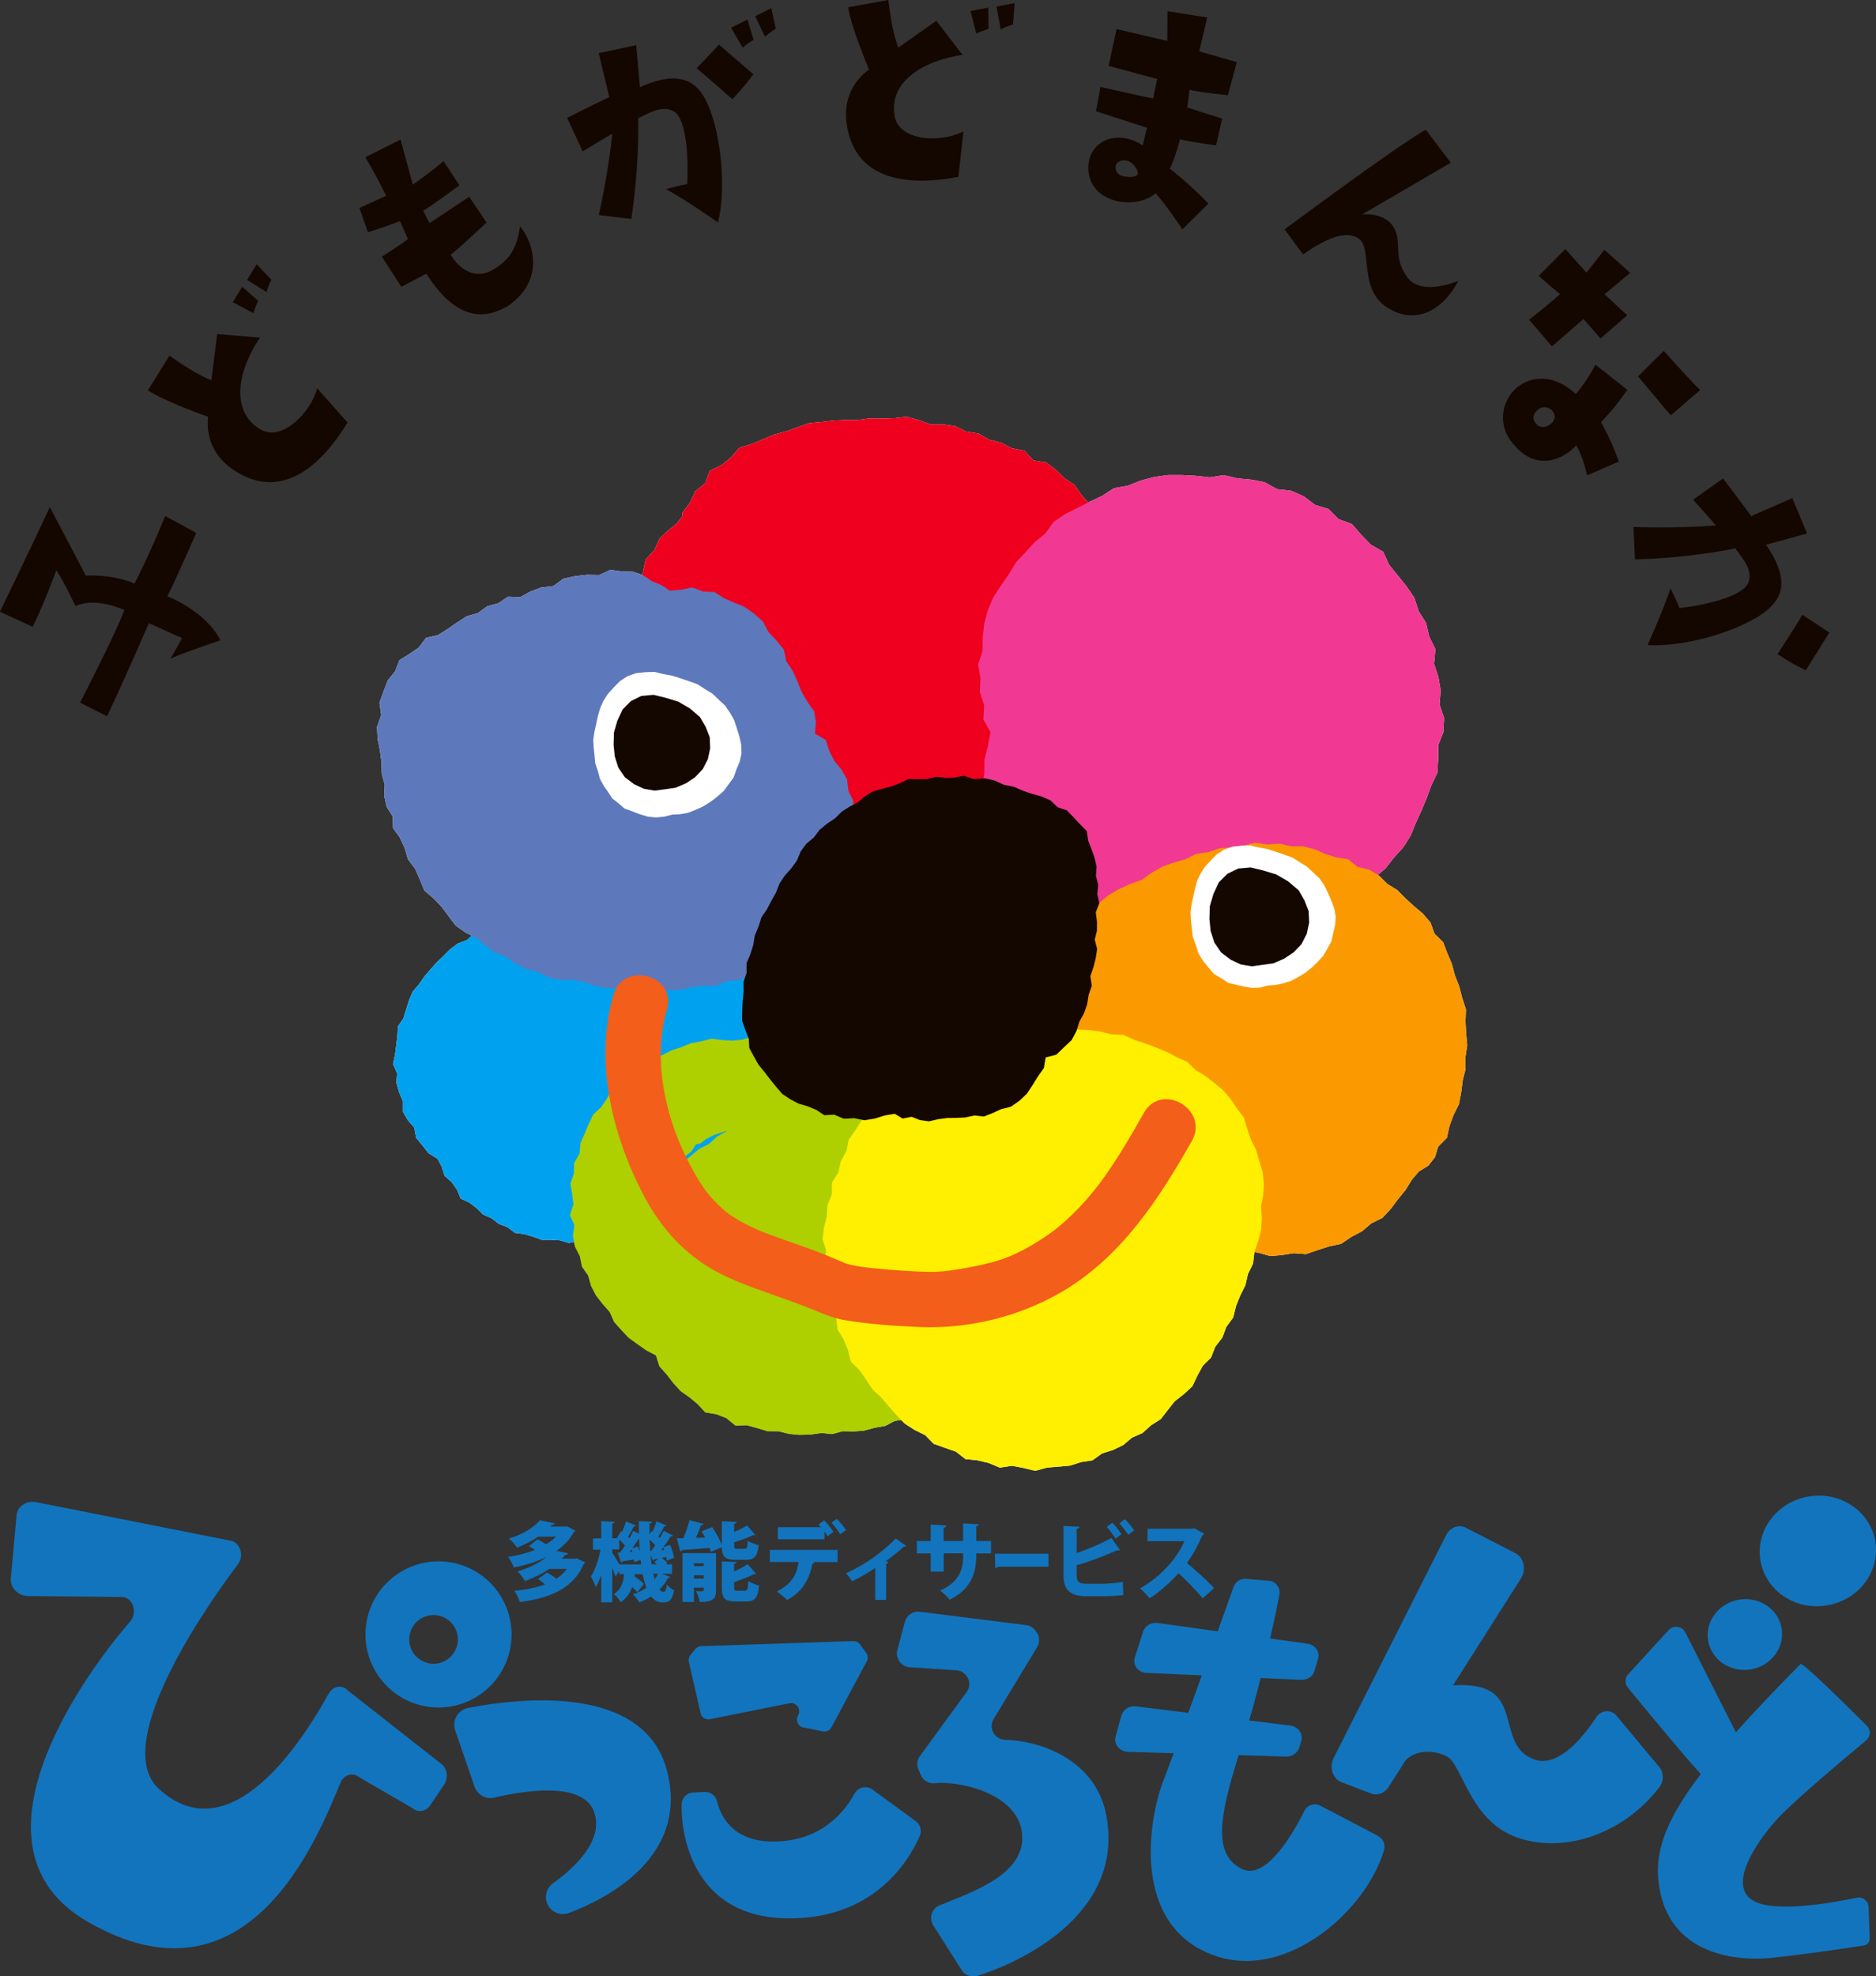 <?xml version="1.0" encoding="UTF-8"?>
<svg xmlns="http://www.w3.org/2000/svg" viewBox="0 0 202.16 212.87">
  <rect x="0" y="0" width="202.16" height="212.87" fill="#333333" stroke="none"/>
  <defs>
    <style>
      .cls-1 {
        fill: #ffef00;
      }

      .cls-2 {
        fill: #fff;
      }

      .cls-3 {
        fill: #fa9a00;
      }

      .cls-4 {
        fill: #140700;
      }

      .cls-5 {
        fill: #f35e1a;
      }

      .cls-6 {
        isolation: isolate;
      }

      .cls-7 {
        fill: #5e78bc;
      }

      .cls-8 {
        fill: #f13893;
      }

      .cls-9 {
        mix-blend-mode: multiply;
      }

      .cls-10 {
        fill: #00a2ef;
      }

      .cls-11 {
        fill: #aecf00;
      }

      .cls-12 {
        fill: #ee001e;
      }

      .cls-13 {
        fill: #1274bd;
      }
    </style>
  </defs>
  <g class="cls-6">
    <g id="_レイヤー_2" data-name="レイヤー 2">
      <g id="_レイヤー_1-2" data-name="レイヤー 1">
        <g>
          <g>
            <path class="cls-13" d="M55.34,168.84c1.28-.25,2.51-.62,3.56-1.16h0c-.73.62-1.76,1.17-3.14,1.58.27.23.64.73.81,1.04,1.03-.38,1.89-.82,2.61-1.31h1.9c-.29.41-.68.76-1.13,1.06-.3-.25-.68-.5-.99-.68l-.99.71c.24.16.52.37.77.57-.96.36-2.07.58-3.3.69.22.3.47.86.58,1.22,3.27-.43,5.8-1.49,6.89-4.12.07-.04.13-.08.16-.15l-.93-.45-.22.04h-1.39c.14-.13.27-.27.39-.4.16,0,.26-.06.29-.17l-1.24-.27c.78-.54,1.43-1.22,1.87-2.02.07-.04.13-.08.17-.14l-.93-.49-.21.04h-1.57l.19-.19c.15,0,.25-.07.28-.16l-1.59-.33c-.63.75-1.73,1.47-3.35,1.97.28.21.7.67.88.98.89-.36,1.65-.75,2.28-1.19h1.93c-.3.3-.66.58-1.07.82-.29-.19-.65-.39-.95-.52l-.9.73c.2.11.43.25.65.4-.88.35-1.88.61-2.9.75.23.29.49.8.61,1.13Z"/>
            <path class="cls-13" d="M71.86,170.6c-.05.67-.16.85-.37.85-.16,0-.3-.09-.43-.25.38-.37.69-.78.93-1.24.13,0,.2-.04.23-.12l-.92-.33h1.12v-1.02h-.67l.16-.15c-.13-.17-.37-.38-.6-.54l.48-.09c.03.14.05.28.06.39l.78-.31c-.04-.37-.23-.95-.43-1.4l-.72.27c.3-.4.59-.83.79-1.17.12,0,.21-.03.25-.09l-1-.52c-.11.24-.26.51-.41.78-.04-.05-.1-.11-.16-.16.22-.35.48-.78.63-1.1.12,0,.21-.03.25-.09l-1.09-.45c-.09.32-.25.75-.41,1.11l-.09-.07-.25.38c0-.39,0-.78.01-1.18.19-.03.26-.09.27-.19l-1.42-.07c0,.46,0,.92,0,1.36l-.61-.31c-.11.24-.26.52-.4.78l-.16-.15c.22-.35.47-.79.62-1.11.12,0,.21-.03.25-.09l-1.09-.45c-.09.33-.25.75-.41,1.11l-.1-.07-.48.73.07.05h-.56v-1.59c.18-.04.25-.09.26-.18l-1.45-.08v1.86h-.89v1.22h.81c-.19,1.02-.58,2.2-1.04,2.89.17.31.43.8.54,1.14.21-.35.41-.8.58-1.31v2.95h1.19v-3.71c.14.34.27.69.35.94l.4-.6v.33h.53c-.09.84-.3,1.62-1.1,2.15.26.2.58.61.73.88.65-.45,1-1.02,1.23-1.64.23.2.43.4.56.56l.7-.89c-.21-.24-.63-.56-1-.82l.04-.24h.83c.11.54.24,1.03.4,1.46-.41.29-.9.54-1.44.72.22.21.55.63.69.86.46-.16.88-.39,1.27-.63.34.42.75.64,1.25.64.73,0,1.02-.25,1.22-1.31-.26-.11-.59-.39-.8-.64ZM71.48,166.66l.11.28-.35.03c.08-.1.16-.21.24-.31ZM68.87,165.69c.02.47.04.94.07,1.39,0,0-.16-.45-.18-.52l-.61.19c.26-.36.51-.74.72-1.06ZM68.06,166.88c.03.08.06.17.08.26l-.29.02.21-.28ZM66.74,168.49c-.23-.4-.59-.99-.76-1.25v-.36h.75v-1.05c.22.2.45.43.62.64-.17.27-.36.53-.53.75h-.25s.36,1.09.36,1.09c.06-.02.13-.06.14-.14.32-.05.77-.12,1.25-.19.02.1.03.19.03.28l.68-.25c.02.17.04.33.06.49h-2.35ZM70,165.83c.22.19.44.41.61.62-.15.22-.29.42-.43.61h-.11c-.03-.4-.05-.81-.07-1.23ZM70.55,170.11c-.05-.19-.11-.39-.16-.6h.53c-.11.21-.23.41-.38.6ZM70.5,168.26c.08.06.19.15.27.23h-.55c-.05-.33-.09-.68-.12-1.05l.25.65c.07-.02.12-.07.14-.14l.46-.08-.44.39Z"/>
            <path class="cls-13" d="M76.47,166.72c.05.16.1.31.13.43l1.18-.49c.04,1.02.35,1.35,1.48,1.35h1.09c.92,0,1.27-.35,1.41-1.58-.36-.07-.91-.28-1.18-.49-.04.75-.09.88-.36.88h-.76c-.3,0-.35-.04-.35-.38v-.33c.74-.22,1.5-.49,2.04-.76.1.02.2-.01.23-.04l-.88-1c-.38.23-.87.48-1.39.7v-.88c.19-.04.27-.1.28-.2l-1.61-.08v2.58c-.2-.6-.63-1.36-1.03-1.95l-1.15.46c.13.21.26.44.38.67l-.99.03c.21-.44.41-.94.55-1.36.15,0,.25-.05.29-.14l-1.53-.4c-.15.6-.41,1.34-.66,1.94-.26,0-.5,0-.71,0l.38,1.43c.08-.01.17-.07.18-.16.76-.05,1.87-.13,2.99-.23Z"/>
            <path class="cls-13" d="M80.26,171.34h-.78c-.31,0-.37-.04-.37-.39v-.54c.77-.26,1.56-.56,2.12-.86.09,0,.18,0,.25-.05l-.92-1.02c-.39.26-.9.54-1.45.78v-.81c.19-.04.27-.1.27-.2l-1.6-.08v2.79c0,1.16.29,1.54,1.48,1.54h1.12c.95,0,1.29-.39,1.43-1.72-.36-.08-.89-.28-1.17-.49-.04.88-.1,1.05-.39,1.05Z"/>
            <path class="cls-13" d="M75.47,171.39c-.14,0-.32-.01-.47-.02.16.31.36.83.41,1.18,1.45,0,1.75-.36,1.75-1.28v-3.98h-3.61v5.26h1.23v-1.55h1.05v.25c0,.14-.04.14-.37.14ZM74.78,168.38h1.05v.31h-1.05v-.31ZM74.78,170.03v-.36h1.05v.36h-1.05Z"/>
            <path class="cls-13" d="M91.17,164.8c-.22-.34-.66-.87-1.01-1.21l-.57.43c.33.32.76.92.96,1.24l.63-.47Z"/>
            <path class="cls-13" d="M83.72,171.41c.29.21.88.69,1.1.92,1.8-.92,2.48-2.54,2.72-3.9.13,0,.2-.06.23-.13l-.2-.05h2.68v-1.31h-7.29v1.3h3.09c-.15,1.21-.59,2.27-2.32,3.17Z"/>
            <path class="cls-13" d="M88.85,164.95c.13.19.25.36.32.52l.64-.48c-.22-.35-.65-.91-1-1.24l-.61.46c.09.08.19.18.29.29h-4.67v1.3h5.03v-.85Z"/>
            <path class="cls-13" d="M91.82,170.32c.69-.31,1.9-1.03,2.5-1.43v3.43h1.17v-3.9c.14-.02.21-.08.24-.16-.08-.04-.17-.07-.27-.09.63-.49,1.36-1.04,1.94-1.59.13.02.21-.01.27-.07l-1.16-.8c-.62.68-1.58,1.47-2.31,2-.85.61-1.88,1.22-3.05,1.76.23.2.53.61.68.86Z"/>
            <path class="cls-13" d="M100.3,169.28h1.4v-1.97h2.09v.31c0,1.5-.47,2.79-2.48,3.7.35.26.77.68,1.03.98,2.16-1.06,2.86-2.69,2.86-4.69v-.29h1.59v-1.34h-1.59v-1.57c.19-.04.28-.12.29-.23l-1.71-.09v1.89h-2.09v-1.41c.2-.04.29-.16.29-.26l-1.69-.1v1.77h-1.49v1.34h1.49v1.97Z"/>
            <path class="cls-13" d="M107.51,168.75h5.48v-1.4h-5.78l.05,1.57c.1-.02.2-.08.25-.17Z"/>
            <path class="cls-13" d="M117.06,171.93h1.96c.52,0,1.57-.06,2.03-.13l-.05-1.42c-.51.1-1.55.2-2.08.21h-1.8c-.8,0-1.1-.21-1.1-.89v-1.11c1.56-.43,3.57-1.24,4.35-1.61.05.01.1.02.16.02.07,0,.12,0,.16-.04l-.92-1.31c-1.02.58-2.67,1.26-3.75,1.63v-2.61c.22-.03.29-.12.3-.23l-1.72-.07v5.32c0,1.55.75,2.24,2.46,2.24Z"/>
            <path class="cls-13" d="M122.22,164.84c-.21-.34-.66-.88-1.01-1.22l-.59.46c.28.31.76.91.96,1.23l.65-.48Z"/>
            <path class="cls-13" d="M120.85,165.25c-.22-.34-.64-.91-.99-1.24l-.6.45c.28.29.76.94.95,1.27l.64-.48Z"/>
            <path class="cls-13" d="M122.84,171.07c.31.26.81.77,1.04,1.08,1.12-.7,2.23-1.72,3.12-2.69.69.6,1.94,1.88,2.6,2.7l1.24-1.11c-.8-.84-2.08-2-2.94-2.7.73-1.01,1.14-1.79,1.67-2.98.08-.04.16-.1.2-.18l-1.1-.59-.23.06h-4.78v1.34h3.98c-.83,1.89-2.64,3.91-4.8,5.08Z"/>
            <path class="cls-13" d="M37.43,182.02c-.63-.59-1.57-.4-2.01.4-2.65,4.79-10.49,17.34-18.28,10.28-5.59-5.07,6.27-21.28,8.5-24.21.22-.29.34-.65.34-1.02h0c0-.76-.47-1.4-1.12-1.52l-21-4.16c-1.08-.19-2.05.52-2.08,1.51l-.62,6.8c-.03.91.74,1.72,1.74,1.81l10.29.1c1.15.09,1.66,1.68.83,2.64-5.25,6.08-18.32,24.35-4.64,32.3,17.37,10.09,24.82-8.96,27.3-14.91.37-.9,1.37-1.19,2.05-.6l5.73,3.32c.59.51,1.44.37,1.9-.31l1.5-2.23c.45-.67.36-1.62-.2-2.15l-10.24-8.04Z"/>
            <path class="cls-13" d="M50.42,183.97c-1.09.21-1.74,1.35-1.37,2.4l2.09,6.07c.31.89,1.23,1.4,2.14,1.18,3.03-.72,9.45-1.8,10.71,1.46,1.25,3.23-2.45,6.38-4.38,7.75-.64.45-.93,1.26-.71,2.02.3,1.02,1.4,1.57,2.4,1.2,4.02-1.51,12.96-5.99,10.59-15.27-2.45-9.57-16.22-7.84-21.48-6.81Z"/>
            <path class="cls-13" d="M86.59,186.06l2.09.43c.36.08.73-.1.91-.43l3.82-7.13c.15-.29.13-.63-.06-.89l-.69-.94c-.16-.22-.43-.35-.71-.34l-16.4.55c-.24,0-.47.12-.62.31l-.53.65c-.16.2-.23.47-.17.72l1.27,5.55c.1.44.54.73.98.64l8.58-1.72c.75-.15,1.32.65.94,1.31-.3.52,0,1.19.58,1.31Z"/>
            <path class="cls-13" d="M94.02,192.75c-.64-.47-1.54-.26-1.93.44-1.06,1.94-3.64,5.22-8.9,5.16-4.29-.05-5.55-2.79-5.93-4.35-.15-.61-.71-1.02-1.33-.99l-1.23.06c-.69.03-1.24.59-1.25,1.28-.07,4.05,1.71,12.05,11.15,12.27,9.64.23,13.42-6.34,14.52-8.88.24-.56.06-1.22-.43-1.58l-4.66-3.4Z"/>
            <path class="cls-13" d="M108.32,187.39c-1.09-.02-1.79-1.16-1.3-2.14l4.8-7.93c.25-.5.2-1.1-.14-1.55l-.11-.15c-.24-.32-.6-.53-1-.58l-11.45-1.44c-.73-.09-1.42.37-1.61,1.09l-.81,3.03c-.24.9.4,1.79,1.33,1.86l5.03.33c1.1.07,1.74,1.28,1.18,2.23l-5.19,7.12c-.24.41-.27.92-.07,1.36l.26.59c.26.59.88.93,1.52.86,2.58-.29,9.02,1.1,9.39,5.5s-5.61,6.29-8.9,7.65c-.85.35-1.17,1.38-.68,2.16l3.06,4.82c.36.56,1.04.82,1.67.62,3.8-1.15,15.97-6.23,13.92-17.27-1.13-6.08-7.26-8.09-10.89-8.15Z"/>
            <path class="cls-13" d="M148.53,197.76l-6.25-3.27c-.63-.33-1.41-.08-1.72.56-1.19,2.39-4.11,7.48-6.69,6.27-3.45-1.62-2.2-6.39-.4-12.27l5.1.15c.66.02,1.26-.38,1.44-.98l.21-.68c.24-.78-.32-1.57-1.18-1.68l-4.43-.55c.28-.94.55-1.9.8-2.87.16-.6.3-1.16.44-1.7l4.38.19c.66.03,1.26-.38,1.43-.97l.37-1.3c.22-.75-.31-1.51-1.14-1.62l-4.02-.56c.5-2.19.82-3.75,1-4.73.14-.74-.4-1.43-1.14-1.49l-2.49-.2c-.57-.05-1.1.3-1.3.84-.36,1-.98,2.74-1.72,4.81l-6.48-.9c-.69-.1-1.36.3-1.56.93l-.89,2.79c-.26.81.36,1.62,1.27,1.66l5.95.26c-.49,1.36-.98,2.73-1.46,4.04l-5.62-.7c-.72-.09-1.41.34-1.59,1l-.62,2.24c-.23.83.42,1.63,1.34,1.66l4.91.15c-.46,1.25-.84,2.27-1.1,2.94-1.58,4.07-3.62,15.74,5.64,18.9,7.65,2.61,16.19-4.81,18.14-11.42.17-.58-.09-1.21-.63-1.49Z"/>
            <path class="cls-13" d="M178.8,190.32l-4.6-5.52c-.6-.72-1.66-.64-2.2.18-1.39,2.11-4.06,5.42-6.61,4.55-3.68-1.26-1.88-6-5.08-7.52-.98-.47-2.37-.57-3.73-.48l7.32-11.52c.6-.95.32-2.25-.6-2.72l-5.34-2.74c-.77-.39-1.7-.04-2.13.81l-12.11,23.98c-.51,1.01-.11,2.26.84,2.62l3.19,1.22c.68.26,1.46-.03,1.89-.71l1.81-2.84c1.47-1.52,3.76-.87,4.53-.41,1.67.98,2.45,7.25,8,8.86,5.44,1.59,11.51-1.14,14.86-5.62.47-.63.45-1.56-.03-2.14Z"/>
            <path class="cls-13" d="M201.11,187.44c.48-.4.51-1.11.07-1.55-1.99-1.99-6.93-6.88-7.15-6.66-2.74,2.77-5.03,5.19-6.97,7.35l-5.44-10.74c-.35-.7-1.29-.83-1.82-.25l-4.33,4.73c-.38.41-.39,1.03-.04,1.46,1.53,1.87,5.56,6.78,7.85,9.31-4.1,5.35-5.2,8.95-4.36,12.79,1.47,6.75,8.33,7.36,11.89,7.01,2.86-.28,8.15-1.05,10.04-1.34.37-.06.64-.38.63-.75l-.12-3.39c-.02-.66-.63-1.14-1.27-1.01-2.7.57-9.08,1.7-11.28.25-2.82-1.86,1.06-7.01,2.93-8.96,1.94-2.03,7.27-6.5,9.39-8.26Z"/>
            <path class="cls-13" d="M188.6,179.82c2.19-.33,3.71-2.29,3.4-4.37s-2.35-3.49-4.54-3.16c-2.19.33-3.71,2.29-3.4,4.37.32,2.08,2.35,3.49,4.54,3.16Z"/>
            <path class="cls-13" d="M196.79,172.93c3.43-.52,5.8-3.58,5.31-6.83-.5-3.25-3.67-5.46-7.1-4.93-3.43.52-5.8,3.58-5.31,6.83.5,3.25,3.67,5.46,7.1,4.93Z"/>
            <path class="cls-13" d="M46.02,183.82c4.29.68,8.33-2.25,9.01-6.54.68-4.29-2.25-8.33-6.54-9.01-4.29-.68-8.33,2.25-9.01,6.54-.68,4.29,2.25,8.33,6.54,9.01ZM44.13,176.17c.23-1.43,1.57-2.41,3-2.18,1.43.23,2.41,1.57,2.18,3-.23,1.43-1.57,2.41-3,2.18-1.43-.23-2.41-1.57-2.18-3Z"/>
          </g>
          <g>
            <path class="cls-4" d="M13.41,65.7c-1.58-.64-3.49-1.17-5.28-.43,0,0-1.25-2.65-2.06-3.85,0,0-1.42,3.89-2.56,6.09l-3.52-1.62s3.75-7.72,5.38-11.27l3.88,7.38s2.84-.2,5.25.86c0,0,1.75-3.42,3.3-7.28l3.35,1.82s-2.32,5.28-3.11,6.82c0,0,4.17,1.62,5.71,4.75,0,0-5.05,1.7-5.4,2.01,0,0,.88-1.5,1.26-2.25l-3.56-1.61s-2.99,6.85-4.52,10.03l-2.9-1.47s4.02-7.8,4.77-9.98Z"/>
            <path class="cls-4" d="M22.43,44.89s-4.76-1.66-6.49-2.85l2.32-3.73c1.91,1.3,2.92,1.98,4.52,2.65l.62-4.98,4.61.38c-2.28,3.4-3.33,7.84.03,9.88,2.31,1.41,5.48-1.83,6.14-4.42l3.27,3.69c-3.31,5.42-7.48,8.1-11.99,5.3-2.65-1.63-3.25-4-3.04-5.92ZM26.1,30.89l1.72,1.51s-.37.75-.5,1.33l-2.23-1.17,1.01-1.67ZM28.73,31.46l-2.1-1.31,1.03-1.69,1.58,1.67s-.37.75-.51,1.33Z"/>
            <path class="cls-4" d="M43.97,25.77l-.86-1.95s-1.66.63-3.46,1.2l-.92-2.62s1.54-.7,2.88-1.31c0,0-.96-2-2.24-4.16,0,0,3.24-1.61,3.79-1.9l1.33,4.86s2.3-1.63,3.3-2.54l1.72,2.61s-2.95,2.17-3.91,2.74l.68,1.33s2.45-1.62,4.28-2.84l1.87,2.78s-3.49,3.28-3.86,3.45c.87,1.58,2.7,2.76,4.56,1.63,1.92-1.13,2.6-2.49,2.91-4.68,1.35,1.63,2.85,5.72-1.34,8.61-2.18,1.26-5.34,1.9-8.75-3.5l-2.7,1.41-2.1-3.25s1.81-1.13,2.8-1.88Z"/>
            <path class="cls-4" d="M62.78,16.28l-1.66-3.58s2.61-1.34,4.54-2.24l-1.14-4.74,4.04-.86s.28,3.09.4,4.54c3.1-1.42,5.25-1.26,6.57.54,1.95,2.59,2.91,9.84,1.84,14.02,0,0-3.98-2.78-5.61-3.58.69-.18,1.34-.37,2.29-.56.17-2.97-.12-6.93-1.34-7.75-1.18-.81-2.62.01-3.94.67,0,0,.17,4.87-.74,10.85l-3.5-.43s1.08-4.79,1.44-8.76c0,0-1.46.86-3.18,1.9ZM81.19,8c-.77.98-.85,1.16-2.26,2.69,0,0-3.08-2.7-3.86-3.34l2.41-2.54,3.71,3.19ZM80.04,5.14l-1.26-2.15,1.77-.89.66,2.2s-.75.42-1.17.84ZM81.38,1.75l1.74-.88.48,2.22s-.71.44-1.16.87l-1.05-2.21Z"/>
            <path class="cls-4" d="M93.65,7.5s-1.97-4.65-2.25-6.72l4.32-.78c.32,2.29.49,3.49,1.08,5.13l4.1-2.89,2.82,3.67c-4.05.59-8.04,2.8-7.3,6.66.51,2.66,5.03,2.83,7.4,1.58l-.54,4.9c-6.24,1.19-11.03-.1-11.98-5.32-.58-3.06.78-5.1,2.34-6.24ZM106.49.82l.04,2.29s-.8.23-1.32.52l-.63-2.44,1.92-.37ZM107.83,3.15l-.44-2.44,1.95-.37-.18,2.3s-.8.23-1.32.52Z"/>
            <path class="cls-4" d="M118.6,9.37s4.87,1.09,5.66,1.24l.44-2.1s-4.39-1.19-5.23-1.41l.85-3.97,5.46,1.28.03-3.2,4.28.67-.86,3.65,4.05,1.16-.96,3.56s-3.53-.34-4.14-.6c0,0-.12,1.41-.26,1.92l3.78,1.21-.65,2.87s-2.61-.32-3.9-.64c0,0-.37,1.6-1.08,3.17,0,0,2.05,1.55,4.15,3.75l-2.8,2.77s-1.92-2.86-2.9-3.89c-2.08,1.88-7.26,1.12-7.24-2.76,0-2.73,2.92-4.28,5.87-2.39,0,0,.34-1.51.45-1.9l-5.49-1.77.48-2.63ZM121.05,17.28c-1.08.06-1.03,1.2-.36,1.57.47.29,2.2.4,1.9-.39-.22-.6-.79-1.24-1.54-1.19Z"/>
            <path class="cls-4" d="M157.16,30.23c-1.61,3.15-4.61,4.88-7.68,2.89-3.13-2-1.54-6.32-3.05-7.41-1.37-.97-3.53-.03-6.01,1.69l-1.99-2.69s11.65-8.69,15.21-10.74l2.7,3.55s-8.79,5.14-9.56,5.58c0,0,2.08-.26,3.17,1.05,1.36,1.69-.02,3.32,1.67,5.67,1.16,1.68,3.9,1.09,5.54.42Z"/>
            <path class="cls-4" d="M171.03,51.19s-.47-2.14-1.18-3.22c-1.19,1.36-4.34,3.11-6.96-.38-1.15-1.38-1.44-3.82.36-5.66,1.77-1.64,4.35-1.55,6.56.5,0,0,1.1-1.19,2.11-3.15l3.45,2.71c-.92,1.28-1.5,2.07-2.84,3.49,0,0,1.18,2.04,1.91,4.24l-3.41,1.48ZM168.12,31.68s-1.96-1.61-2.3-1.97l2.86-2.88s1.5,1.65,2.28,2.54l1.93-2.47,2.78,2.49-2.76,2.31,2.44,2.26-2.88,2.5-1.83-2.1-3.4,2.95-2.46-2.87s2.03-1.59,3.32-2.75ZM167.23,44.19c-.55-.5-1.17-.35-1.47-.08-.4.29-.64.77-.44,1.21.43.83,1.13.81,1.69.41.72-.5.61-1.12.21-1.55ZM180.05,44.74s-1.79-2.1-3.53-4.2l2.77-2.75s2.74,3.08,3.92,4.22l-3.17,2.73Z"/>
            <path class="cls-4" d="M182.46,53.81l3.22-2.27s1.78,2.33,3.03,4.05l4.43-1.94,1.59,3.81s-3.01.84-4.42,1.21c1.96,2.83,2.17,4.94.65,6.55-2.23,2.39-9.11,4.56-13.41,4.25,0,0,1.95-4.36,2.45-6.11.32.63.63,1.24.98,2.14,2.95-.35,6.78-1.29,7.39-2.68.59-1.31-.48-2.57-1.38-3.75,0,0-4.76,1.03-10.8,1.18l-.17-3.49s4.92.17,8.88-.17c0,0-1.1-1.28-2.46-2.78ZM191.55,70.45s2.19-3.34,2.67-4.24l2.92,1.92-2.55,4.07c-1.34-.71-1.18-.54-3.05-1.75Z"/>
          </g>
          <g>
            <polygon class="cls-2" points="157.99 111.3 157.92 110.03 157.97 108.72 157.57 107.49 157.25 106.25 156.78 105.05 156.45 103.81 155.96 102.66 155.51 101.48 154.59 100.58 154.15 99.37 153.33 98.41 152.37 97.6 151.45 96.76 150.57 95.87 149.5 95.21 148.6 94.31 148.48 94.24 149.3 93.54 150.21 92.38 151.2 91.28 152 90.03 152.56 88.66 153.17 87.32 153.74 85.97 154.24 84.59 154.89 83.24 154.98 81.74 154.99 80.26 155.54 78.83 155.62 77.35 155.12 75.87 155.25 74.38 155 72.91 154.53 71.49 154.68 69.92 154.01 68.56 153.67 67.1 152.87 65.82 152.41 64.39 151.56 63.15 150.62 61.98 149.69 60.84 149.05 59.43 147.71 58.66 146.68 57.59 145.69 56.45 144.25 55.92 143.17 54.83 141.72 54.39 140.51 53.47 139.14 52.86 137.62 52.69 136.28 51.94 134.81 51.66 133.32 51.52 131.86 51.18 130.35 51.42 128.87 51.25 127.37 51.17 125.87 51.17 124.38 51.38 122.93 51.76 121.53 52.32 120.05 52.58 118.77 53.41 117.43 54.04 117.25 54.13 116.52 53.28 115.77 52.22 114.68 51.49 113.77 50.58 112.73 49.81 111.34 49.59 110.4 48.55 109.06 48.29 107.89 47.69 106.61 47.36 105.44 46.7 104.13 46.49 102.92 45.9 101.61 45.71 100.27 45.72 99.01 45.25 97.72 44.9 96.38 45.04 95.06 45.08 93.75 45.06 92.44 45.24 91.13 45.24 89.82 45.3 88.51 45.45 87.2 45.57 85.95 46.02 84.72 46.46 83.44 46.8 82.22 47.32 80.99 47.83 79.68 48.22 78.78 49.27 77.76 50.1 76.49 50.71 75.99 52.05 74.93 52.91 74.36 54.13 73.54 55.23 73.53 55.6 72.91 56.41 72.12 57.03 71.1 57.97 70.52 59.24 69.57 60.27 69.28 61.64 69.17 61.91 68.22 61.59 67.08 61.57 65.79 61.38 64.56 61.94 63.26 61.91 61.98 62.06 60.72 62.33 59.62 63.13 58.33 63.28 57.17 63.71 56.08 64.31 54.75 64.27 53.71 64.97 52.51 65.3 51.49 66.04 50.29 66.38 49.25 67.05 48.23 67.76 47.18 68.42 45.91 68.7 45.13 69.75 44.12 70.44 43.04 71.11 42.58 72.31 41.8 73.26 41.34 74.46 40.89 75.69 41.08 77.02 40.63 78.29 40.69 79.59 40.95 80.88 41.12 82.16 41.14 83.35 41.46 84.51 41.41 85.73 41.66 86.9 42.33 87.95 42.35 89.19 43.07 90.19 43.61 91.33 43.96 92.55 44.73 93.56 45.24 94.72 45.73 95.92 46.72 96.76 47.59 97.67 48.34 98.68 49.11 99.7 50.15 100.43 50.85 100.78 50.31 101.26 49.33 101.63 48.51 102.24 47.79 102.97 47.05 103.67 46.38 104.43 45.72 105.2 45.14 106.03 44.47 106.82 44.07 107.76 43.77 108.73 43.47 109.69 42.88 110.56 42.82 111.59 42.7 112.59 42.57 113.59 42.35 114.61 42.79 115.59 42.72 116.62 43 117.63 43.41 118.6 43.41 119.71 43.94 120.64 44.64 121.45 44.85 122.56 45.53 123.38 46.18 124.21 47.14 124.8 47.61 125.68 47.91 126.65 48.67 127.32 49.24 128.12 49.64 129.09 50.59 129.54 51.37 130.13 52.07 130.82 52.98 131.22 53.76 131.83 54.68 132.17 55.49 132.79 56.49 132.92 57.43 133.2 58.37 133.54 59.36 133.54 60.34 133.6 61.3 133.88 61.9 133.75 61.99 134.25 62.52 135.29 62.75 136.43 63.42 137.38 63.73 138.5 64.26 139.53 64.97 140.43 65.73 141.29 66.21 142.38 66.98 143.23 67.77 144.07 68.71 144.75 69.65 145.42 70.71 145.98 71.09 147.16 71.87 148.04 72.58 148.96 73.36 149.82 74.31 150.49 75.2 151.23 76.03 152.12 77.23 152.32 78.3 152.74 79.26 153.53 80.48 153.5 81.6 153.81 82.73 154.14 83.9 154.15 85.04 154.43 86.2 154.54 87.37 154.5 88.54 154.34 89.7 154.45 90.85 154.14 92 154.17 93.15 154.08 94.26 153.78 95.4 153.58 96.43 153.04 97.12 152.95 97.49 153.33 98.56 154.02 99.7 154.58 100.61 155.51 101.81 155.94 103 156.35 104.04 157.16 105.33 157.29 106.55 157.58 107.74 158.08 109.04 157.88 110.28 158.11 111.55 158.42 112.8 158.08 114.06 157.97 115.32 157.86 116.5 157.48 117.73 157.29 118.76 156.55 119.93 156.18 121.04 155.65 121.98 154.85 123.12 154.35 124.03 153.52 125.08 152.86 125.84 151.88 126.6 150.92 127.58 150.16 128.49 149.31 129.03 148.18 129.62 147.1 130.51 146.21 130.96 145.06 131.72 144.07 132.15 142.92 132.89 141.91 133.19 140.7 133.64 139.56 134.2 138.44 134.48 137.23 135.03 136.1 135.17 134.87 135.61 134.93 136.87 135.29 138.15 135.18 139.42 134.98 140.73 135.08 141.98 134.65 143.22 134.25 144.52 133.97 145.62 133.23 146.77 132.62 147.77 131.77 148.96 131.18 149.86 130.22 150.64 129.18 151.46 128.17 152.15 127.06 152.9 126.18 153.92 125.55 154.63 124.64 154.98 123.5 155.92 122.55 156.2 121.27 156.65 120.07 157.22 118.92 157.46 117.65 157.62 116.38 157.93 115.14 157.92 113.85 158.11 112.58 157.99 111.3"/>
            <g>
              <g class="cls-9">
                <polygon class="cls-10" points="89.36 110.62 89.1 109.62 88.8 108.63 88.08 107.8 87.79 106.81 87.2 105.98 86.94 104.94 86.4 104.05 85.45 103.5 84.92 102.61 84.27 101.81 83.48 101.16 82.82 100.35 82.01 99.7 81.11 99.2 80.1 98.88 79.27 98.28 78.39 97.73 77.32 97.65 76.44 97.09 75.5 96.64 74.5 96.46 73.51 96.22 72.5 96.17 71.51 95.93 70.48 96.16 69.48 95.91 68.47 95.89 67.46 95.83 66.45 95.97 65.47 96.29 64.45 96.26 63.46 96.43 62.51 96.84 61.44 96.62 60.5 97.03 59.57 97.44 58.62 97.78 57.61 97.92 56.59 98.03 55.69 98.51 54.73 98.83 53.82 99.26 52.89 99.64 52 100.15 51.08 100.57 50.31 101.26 49.33 101.63 48.51 102.24 47.79 102.97 47.05 103.67 46.38 104.43 45.72 105.2 45.14 106.03 44.47 106.82 44.07 107.76 43.77 108.73 43.47 109.69 42.88 110.56 42.82 111.59 42.7 112.59 42.57 113.59 42.35 114.61 42.79 115.59 42.72 116.62 43 117.63 43.41 118.6 43.41 119.71 43.94 120.64 44.64 121.45 44.85 122.56 45.53 123.38 46.18 124.21 47.14 124.8 47.61 125.68 47.91 126.65 48.67 127.32 49.24 128.12 49.64 129.09 50.59 129.54 51.37 130.13 52.07 130.82 52.98 131.22 53.76 131.83 54.68 132.17 55.49 132.79 56.49 132.92 57.43 133.2 58.37 133.54 59.36 133.54 60.34 133.6 61.3 133.88 62.29 133.67 63.27 133.83 64.25 133.75 65.24 133.72 66.22 133.62 67.2 133.57 68.13 133.12 69.12 133.11 70.17 133.08 71.11 132.53 72.12 132.33 73.17 132.24 74.08 131.69 75.15 131.63 76.06 131.11 77.08 130.87 77.92 130.23 78.95 129.97 79.81 129.42 80.67 128.89 81.56 128.38 82.25 127.61 82.96 126.89 83.84 126.35 84.36 125.44 85.13 124.78 85.6 123.86 86.22 123.07 86.93 122.33 87.5 121.48 87.98 120.58 88.4 119.65 88.81 118.72 88.66 117.62 89.03 116.67 89.08 115.67 89.21 114.68 89.32 113.68 89.26 112.68 89.28 111.67 89.36 110.62"/>
              </g>
              <g class="cls-9">
                <path class="cls-11" d="M103.64,124.44l-.29-1.12-.68-.91-.43-1.07-.71-.89-.8-.81-1-.61-.64-.95-.97-.6-.75-.86-.91-.67-.9-.69-.97-.65-1.14-.31-.95-.71-1.17-.17-1.01-.63-1.18-.06-1.07-.5h-1.18s-1.14-.19-1.14-.19l-1.14-.25-1.17.11-1.15-.11-1.16-.17-1.11.36-1.1.11-1.12-.07-1.14-.14-1.09.28-1.1.2-1.04.43-1.06.34-.99.51-1.04.39-1.06.39-.88.7-.85.72-.72.84-.91.66-.52,1-.62.91-.85.79-.49,1.01-.43,1.03-.46,1.03-.09,1.14-.59,1.01-.02,1.14-.38,1.09.19,1.14.13,1.11-.38,1.14.49,1.08-.16,1.16.21,1.14.53,1.05.23,1.13.67.96.31,1.12.53,1.02.71.91.76.86.48,1.08.77.86.79.84.94.68.94.66,1.07.56.37,1.18.79.88.71.92.78.86.95.67.89.74.83.89,1.2.2,1.07.42.96.79,1.22-.03,1.12.31,1.12.34h1.17s1.14.29,1.14.29l1.16.11,1.17-.04,1.16-.16,1.17.11,1.14-.31,1.15.03,1.15-.09,1.11-.3,1.14-.21,1.03-.54,1.19-.14.87-.84,1.17-.27.82-.85,1.1-.46.81-.83.82-.82.6-.97.61-.94.72-.88.58-.98.4-1.06.35-1.08-.07-1.18.35-1.07.02-1.13.4-1.09.09-1.13-.42-1.12.11-1.13-.04-1.13-.23-1.1-.03-1.14-.23-1.11-.39-1.07-.57-1-.26-1.1-.31-1.09-.75-.89-.51-.99ZM73.76,124.59l.76-.58.49-.76.45-.07.63-.49.89-.45,1.41-.47-1.16.68-.84.77-1.02.5-.86.72-.86.72.27-.09-.15-.48Z"/>
              </g>
              <g class="cls-9">
                <polygon class="cls-12" points="122.22 69.33 121.64 68.25 121.42 67.07 120.91 65.98 120.52 64.83 119.9 63.82 119.72 62.66 119.62 61.49 119.48 60.23 119.23 58.99 119.12 57.69 118.42 56.59 117.65 55.57 117.35 54.26 116.52 53.28 115.77 52.22 114.68 51.49 113.77 50.58 112.73 49.81 111.34 49.59 110.4 48.55 109.06 48.29 107.89 47.69 106.61 47.36 105.44 46.7 104.13 46.49 102.92 45.9 101.61 45.71 100.27 45.72 99.01 45.25 97.72 44.9 96.38 45.04 95.06 45.08 93.75 45.06 92.44 45.24 91.13 45.24 89.82 45.3 88.51 45.45 87.2 45.57 85.95 46.02 84.72 46.46 83.44 46.8 82.22 47.32 80.99 47.83 79.68 48.22 78.78 49.27 77.76 50.1 76.49 50.71 75.99 52.05 74.93 52.91 74.36 54.13 73.54 55.23 73.53 55.6 72.91 56.41 72.12 57.03 71.1 57.97 70.52 59.24 69.57 60.27 69.28 61.64 68.77 62.89 68.34 64.18 67.94 65.49 67.78 66.85 67.61 68.21 67.73 69.58 68.02 70.92 68.07 72.28 68.41 73.6 68.4 74.94 69.13 76.09 69.18 77.44 69.97 78.54 70.27 79.83 70.99 80.93 71.64 82.04 72.04 83.33 72.94 84.29 73.83 85.24 74.51 86.4 75.74 86.97 76.8 87.71 77.84 88.52 79.19 89.03 80.61 89.26 81.99 89.8 83.45 89.65 84.83 89.96 86.06 90.3 87.36 90.51 88.47 91.28 89.77 91.48 91.05 91.71 92.29 92.23 93.62 92.06 94.91 92.18 96.21 92.39 97.52 92.49 98.82 92.33 100.13 92.26 101.43 92.06 102.68 91.66 103.98 91.45 105.19 90.88 106.34 90.18 107.62 89.83 108.94 89.57 110.05 88.82 111.13 88.05 112.31 87.48 113.39 86.73 114.69 86.29 115.67 85.4 116.89 84.79 117.85 83.86 118.7 82.82 119.25 81.56 120.24 80.66 120.73 79.42 121.53 78.36 122.01 77.13 122.47 75.88 122.79 74.59 122.6 73.25 122.89 71.91 122.41 70.64 122.22 69.33"/>
              </g>
              <g class="cls-9">
                <polygon class="cls-8" points="155.62 77.35 155.12 75.87 155.25 74.38 155 72.91 154.53 71.49 154.68 69.92 154.01 68.56 153.67 67.1 152.87 65.82 152.41 64.39 151.56 63.15 150.62 61.99 149.69 60.84 149.05 59.43 147.71 58.66 146.68 57.59 145.69 56.45 144.25 55.92 143.17 54.83 141.72 54.39 140.51 53.47 139.14 52.86 137.62 52.69 136.28 51.94 134.81 51.66 133.32 51.52 131.86 51.18 130.35 51.42 128.87 51.25 127.37 51.17 125.87 51.17 124.38 51.38 122.93 51.76 121.53 52.32 120.05 52.58 118.77 53.41 117.43 54.04 116.11 54.7 114.76 55.37 113.53 56.22 112.64 57.47 111.49 58.4 110.49 59.49 109.48 60.58 108.71 61.85 107.86 63.07 107.04 64.33 106.45 65.71 106.06 67.16 105.89 68.65 105.88 70.13 105.4 71.58 105.66 73.06 105.59 74.55 106.05 75.97 105.97 77.51 106.74 78.87 106.45 80.37 106.08 81.82 106.06 83.32 105.81 84.82 106.06 86.31 106.46 87.76 106.49 89.29 107.13 90.67 107.65 92.09 108.53 93.32 109.06 94.76 110.02 95.93 111.11 96.97 112.14 98.07 113.45 98.83 114.6 99.78 115.99 100.35 117.27 101.07 118.54 101.83 119.88 102.49 121.33 102.83 122.79 103.1 124.26 103.29 125.72 103.53 127.19 103.6 128.67 103.42 130.14 103.45 131.62 103.35 133.02 102.79 134.53 102.81 135.94 102.36 137.38 102 138.64 101.16 140.13 100.87 141.46 100.22 142.49 99.06 143.95 98.6 145.18 97.78 146.37 96.89 147.29 95.7 148.18 94.5 149.3 93.54 150.21 92.38 151.2 91.28 152 90.03 152.56 88.66 153.17 87.32 153.74 85.97 154.24 84.59 154.89 83.24 154.98 81.74 154.99 80.26 155.54 78.83 155.62 77.35"/>
              </g>
              <g class="cls-9">
                <polygon class="cls-7" points="41.8 73.26 41.34 74.46 40.89 75.69 41.08 77.02 40.63 78.29 40.69 79.59 40.95 80.88 41.12 82.16 41.14 83.35 41.46 84.51 41.41 85.73 41.66 86.9 42.33 87.95 42.35 89.19 43.07 90.19 43.61 91.33 43.96 92.55 44.73 93.56 45.24 94.72 45.73 95.92 46.72 96.76 47.59 97.67 48.34 98.68 49.11 99.7 50.15 100.43 51.3 101 52.25 101.82 53.27 102.56 54.44 103.03 55.52 103.75 56.67 104.37 57.94 104.68 59.12 105.28 60.39 105.56 61.73 105.53 62.99 105.8 64.23 106.22 65.51 106.44 66.82 106.37 68.11 106.47 69.4 106.56 70.7 106.8 71.99 106.65 73.29 106.64 74.56 106.3 75.84 106.17 77.15 106.19 78.35 105.66 79.66 105.57 80.85 105.05 82.08 104.68 83.31 104.27 84.53 103.8 85.52 102.94 86.46 102.05 87.68 101.5 88.5 100.52 89.32 99.56 89.95 98.45 90.62 97.38 91.25 96.28 91.87 95.14 92.15 93.88 92.29 92.61 92.16 91.32 92.16 90.07 92.46 88.78 91.87 87.57 91.95 86.27 91.42 85.17 91.28 83.95 90.68 82.9 89.91 81.95 89.37 80.9 88.98 79.7 87.82 79.02 87.93 77.76 87.73 76.6 87.02 75.61 86.39 74.54 85.93 73.39 85.42 72.26 84.74 71.23 84.46 69.94 83.65 68.98 82.8 68.06 82.2 66.93 81.26 66.09 80.25 65.38 79.12 64.91 78.02 64.43 76.99 63.77 75.76 63.71 74.59 63.27 73.37 63.52 72.2 63.62 71.28 63.02 70.24 62.6 69.3 61.96 68.22 61.59 67.08 61.57 65.79 61.38 64.56 61.94 63.26 61.91 61.98 62.06 60.72 62.33 59.62 63.13 58.33 63.28 57.17 63.71 56.08 64.31 54.75 64.27 53.71 64.97 52.51 65.3 51.49 66.04 50.29 66.38 49.25 67.05 48.23 67.76 47.18 68.42 45.91 68.7 45.13 69.75 44.12 70.44 43.04 71.11 42.58 72.31 41.8 73.26"/>
              </g>
              <g class="cls-9">
                <polygon class="cls-3" points="140.46 91.16 139.15 91.16 137.88 90.87 136.58 90.96 135.28 90.77 134 91.07 132.72 91.26 131.42 91.37 130.19 91.79 128.9 91.97 127.73 92.56 126.48 92.91 125.25 93.35 124.12 93.99 123.06 94.76 121.79 95.22 120.55 95.77 119.39 96.47 118.35 97.34 117.35 98.24 116.29 99.06 115.3 99.99 114.66 101.2 114.12 102.42 113.5 103.62 113.34 104.96 112.86 106.23 112.84 107.57 112.91 108.9 112.75 110.25 113.12 111.55 113.12 112.85 113.74 114 114.07 115.22 114.35 116.47 114.81 117.66 115.46 118.76 116.14 119.84 116.79 120.93 117.44 122.01 118.26 122.99 118.98 124.02 119.8 124.99 120.59 125.97 121.33 127.01 122.31 127.84 123.14 128.83 124.29 129.46 125.14 130.44 126.09 131.33 127.24 131.93 128.45 132.4 129.61 132.93 130.69 133.63 131.87 134.11 133.12 134.4 134.35 134.76 135.61 134.93 136.87 135.29 138.15 135.18 139.42 134.98 140.73 135.08 141.98 134.65 143.22 134.25 144.52 133.97 145.62 133.23 146.77 132.62 147.77 131.77 148.96 131.18 149.86 130.22 150.64 129.18 151.46 128.17 152.15 127.06 152.9 126.18 153.92 125.55 154.63 124.64 154.98 123.5 155.92 122.55 156.2 121.27 156.65 120.07 157.22 118.92 157.46 117.65 157.62 116.38 157.93 115.14 157.92 113.85 158.11 112.58 157.99 111.3 157.92 110.03 157.97 108.72 157.57 107.49 157.25 106.25 156.78 105.05 156.45 103.81 155.96 102.66 155.51 101.48 154.59 100.58 154.15 99.37 153.33 98.41 152.37 97.6 151.45 96.76 150.57 95.87 149.5 95.21 148.6 94.31 147.53 93.66 146.28 93.36 145.27 92.55 144.01 92.35 142.82 91.99 141.67 91.48 140.46 91.16"/>
              </g>
              <g class="cls-9">
                <polygon class="cls-1" points="135.69 125.01 135.35 123.83 134.8 122.73 134.4 121.57 134.04 120.37 133.29 119.38 132.6 118.35 131.79 117.42 130.84 116.62 129.87 115.88 128.82 115.24 127.94 114.37 126.81 113.87 125.71 113.29 124.56 112.82 123.4 112.38 122.22 112 121.06 111.46 119.8 111.41 118.58 111.11 117.34 110.94 116.1 110.89 114.85 110.95 113.61 111.2 112.35 110.97 111.14 111.37 109.9 111.46 108.64 111.55 107.41 111.77 106.27 112.33 105.13 112.89 103.8 112.78 102.63 113.3 101.55 113.98 100.29 114.22 99.25 114.94 98.22 115.66 97.09 116.21 96.24 117.14 95.31 117.97 94.29 118.71 93.7 119.81 92.84 120.7 92.17 121.74 91.46 122.76 91.2 124.01 90.6 125.09 90.33 126.3 89.65 127.38 89.64 128.65 89.17 129.81 89.09 131.04 88.78 132.25 88.64 133.48 89.03 134.72 88.82 135.95 89.04 137.17 89.2 138.39 89.21 139.64 89.65 140.8 90.11 141.95 90.25 143.2 90.9 144.26 91.37 145.4 91.68 146.66 92.62 147.58 93.33 148.62 94.04 149.66 94.96 150.52 95.77 151.48 96.6 152.43 97.49 153.33 98.56 154.02 99.7 154.58 100.61 155.51 101.81 155.94 103 156.35 104.04 157.16 105.33 157.29 106.55 157.58 107.74 158.08 109.04 157.88 110.28 158.11 111.55 158.42 112.8 158.08 114.06 157.97 115.32 157.86 116.5 157.48 117.73 157.29 118.76 156.55 119.93 156.18 121.04 155.65 121.98 154.85 123.12 154.35 124.03 153.52 125.07 152.86 125.84 151.88 126.6 150.92 127.58 150.16 128.49 149.31 129.03 148.18 129.62 147.1 130.51 146.21 130.96 145.06 131.72 144.07 132.15 142.92 132.89 141.91 133.19 140.7 133.64 139.56 134.2 138.44 134.48 137.23 135.03 136.1 135.18 134.84 135.59 133.66 135.9 132.45 135.98 131.2 135.89 129.95 136.13 128.72 136.2 127.46 136.06 126.21 135.69 125.01"/>
              </g>
              <polygon class="cls-2" points="78.14 76 77.45 75.36 76.77 74.71 75.96 74.22 75.16 73.7 74.27 73.38 73.38 73.08 72.48 72.79 71.5 72.61 70.52 72.37 69.52 72.4 68.53 72.51 67.62 72.83 66.81 73.36 66.14 74.04 65.5 74.75 65.03 75.48 64.67 76.28 64.43 77.12 64.25 77.97 64.06 78.82 63.93 79.68 63.98 80.56 64.07 81.4 64.15 82.24 64.43 83.04 64.64 83.87 65.04 84.61 65.52 85.3 65.99 86.01 66.66 86.53 67.3 87.09 68.14 87.39 68.96 87.71 69.82 87.96 70.7 88.05 71.59 87.96 72.45 87.74 73.3 87.7 74.13 87.55 74.98 87.22 75.81 86.84 76.57 86.36 77.29 85.81 77.98 85.21 78.52 84.47 79.06 83.73 79.36 82.87 79.72 82.02 79.91 81.12 79.87 80.19 79.67 79.3 79.4 78.43 79.11 77.56 78.66 76.76 78.14 76"/>
              <polygon class="cls-2" points="142.2 94.62 141.52 93.99 140.85 93.35 140.06 92.87 139.28 92.37 138.41 92.06 137.54 91.76 136.66 91.47 135.69 91.29 134.74 91.07 133.76 91.09 132.79 91.2 131.9 91.52 131.11 92.03 130.45 92.7 129.82 93.39 129.36 94.11 129 94.89 128.77 95.72 128.59 96.55 128.41 97.38 128.29 98.23 128.33 99.08 128.43 100.01 128.54 100.93 128.87 101.81 129.15 102.7 129.64 103.49 130.22 104.21 130.83 104.92 131.64 105.39 132.37 105.87 133.22 106.07 134.06 106.27 134.92 106.41 135.79 106.37 136.63 106.15 137.46 106.09 138.27 105.92 139.12 105.65 139.91 105.23 140.67 104.77 141.36 104.21 142 103.6 142.6 102.94 143.05 102.16 143.48 101.38 143.67 100.5 143.88 99.62 143.94 98.72 143.77 97.83 143.46 96.99 143.09 96.17 142.71 95.36 142.2 94.62"/>
              <polygon class="cls-4" points="75.43 77.24 74.34 76.3 73.08 75.57 71.7 75.15 70.42 74.84 69.11 74.96 67.99 75.51 67.1 76.41 66.53 77.62 66.16 78.9 66.12 80.24 66.25 81.48 66.63 82.68 67.34 83.72 68.34 84.47 69.39 84.96 70.54 85.16 71.69 85.01 72.79 84.85 73.9 84.38 74.9 83.72 75.73 82.84 76.28 81.77 76.53 80.6 76.48 79.4 76.04 78.28 75.43 77.24"/>
              <polygon class="cls-4" points="139.95 95.9 138.81 94.93 137.52 94.18 136.09 93.75 134.77 93.43 133.42 93.55 132.26 94.12 131.34 95.04 130.76 96.29 130.37 97.62 130.33 99 130.46 100.28 130.86 101.52 131.59 102.59 132.62 103.37 133.7 103.88 134.89 104.08 136.08 103.92 137.22 103.76 138.36 103.27 139.39 102.59 140.25 101.69 140.82 100.58 141.08 99.37 141.02 98.13 140.57 96.98 139.95 95.9"/>
              <polygon class="cls-4" points="116.39 88.79 115.7 88.04 114.97 87.29 113.97 86.95 113.2 86.21 112.25 85.79 111.25 85.52 110.28 85.19 109.27 84.75 108.18 84.53 107.16 84.06 106.08 83.83 104.95 83.93 103.88 83.56 102.87 83.75 101.88 83.78 100.88 83.67 99.9 83.91 98.89 83.92 97.87 83.92 96.95 84.37 96.02 84.72 95.05 84.97 94.07 85.23 93.22 85.77 92.45 86.42 91.56 86.88 90.72 87.41 89.99 88.14 89.12 88.72 88.32 89.38 87.7 90.21 86.89 90.88 86.28 91.72 85.87 92.7 85.27 93.53 84.57 94.31 84 95.17 83.62 96.14 83.12 97.04 82.64 97.95 82.05 98.82 81.74 99.81 81.34 100.76 81.17 101.8 80.86 102.78 80.45 103.74 80.45 104.79 80.12 105.77 80.13 106.81 80.03 107.83 79.98 108.87 79.97 109.91 80.3 110.9 80.68 111.86 80.75 112.9 81.24 113.79 81.73 114.67 82.37 115.45 82.98 116.25 83.62 117.04 84.29 117.82 85.14 118.39 86.04 118.87 87.03 119.16 87.96 119.54 88.83 120.12 89.89 120.06 90.93 120.5 92.04 120.44 93.15 120.66 94.25 120.49 95.32 120.15 96.42 119.97 97.27 120.48 98.24 120.29 99.12 120.64 100.1 120.78 101.1 120.55 102.07 120.42 103.05 120.41 104.04 120.36 104.99 120.15 106.02 120.26 106.95 119.9 107.85 119.48 108.94 119.2 109.86 118.56 110.67 117.79 111.28 116.86 111.85 115.94 112.49 115.04 112.68 113.9 113.83 113.6 114.66 112.8 115.48 112.03 116.01 111.03 116.31 110.05 116.81 109.15 117.15 108.19 117.31 107.17 117.65 106.19 117.5 105.13 117.84 104.15 118.08 103.19 118.23 102.21 117.97 101.21 118.21 100.24 118.21 99.25 118.08 98.27 118.46 97.29 118.25 96.31 118.34 95.31 118.1 94.34 118.17 93.34 117.94 92.37 117.61 91.44 117.26 90.53 117.11 89.51 116.39 88.79"/>
              <path class="cls-5" d="M66.11,107.16c-2.07,7.09-.18,14.9,3.11,21.32,1.5,2.93,3.5,5.46,6.19,7.37,2.37,1.69,5.19,2.66,7.91,3.62,1.47.52,2.95,1.03,4.39,1.63.82.34,2.07.88,3.2,1.07,2.68.46,5.42.64,8.13.76,5.32.24,10.91-1.13,15.49-3.85,6.34-3.76,10.36-9.93,13.91-16.2,1.9-3.36-3.27-6.38-5.17-3.02-1.46,2.58-2.96,5.16-4.73,7.55-.51.69-1.39,1.76-2.27,2.68-.45.47-.92.93-1.41,1.37-.26.24-.53.47-.8.69-.12.1-.24.19-.35.29-.4.32.29-.21-.12.09-2.13,1.56-4.32,2.81-6.72,3.44-1.26.33-2.54.57-3.83.78-.29.05-.58.09-.87.13.54-.07-.24.02-.4.04-.45.04-.9.08-1.35.07-2.13-.01-4.29-.19-6.41-.4-.32-.03-.63-.07-.95-.11-.36-.04.11.02.15.02-.12-.02-.24-.03-.36-.05-.49-.08-.97-.16-1.45-.29-.15-.04-.3-.09-.46-.14-.31-.1.56.26.04,0-.16-.08-.32-.14-.49-.21-.86-.37-1.73-.73-2.61-1.06-1.27-.48-2.55-.92-3.83-1.37-.6-.21-1.19-.43-1.78-.66-.13-.05-.93-.38-.46-.18-.3-.13-.59-.26-.89-.41-.54-.26-1.07-.54-1.58-.85-.28-.17-.54-.35-.81-.53-.12-.08-.23-.16-.34-.24.25.19.09.07-.06-.06-1.09-.97-1.81-1.75-2.48-2.77-3.46-5.31-5.61-12.71-3.78-18.94,1.08-3.7-4.69-5.28-5.77-1.59h0Z"/>
            </g>
          </g>
        </g>
      </g>
    </g>
  </g>
</svg>
